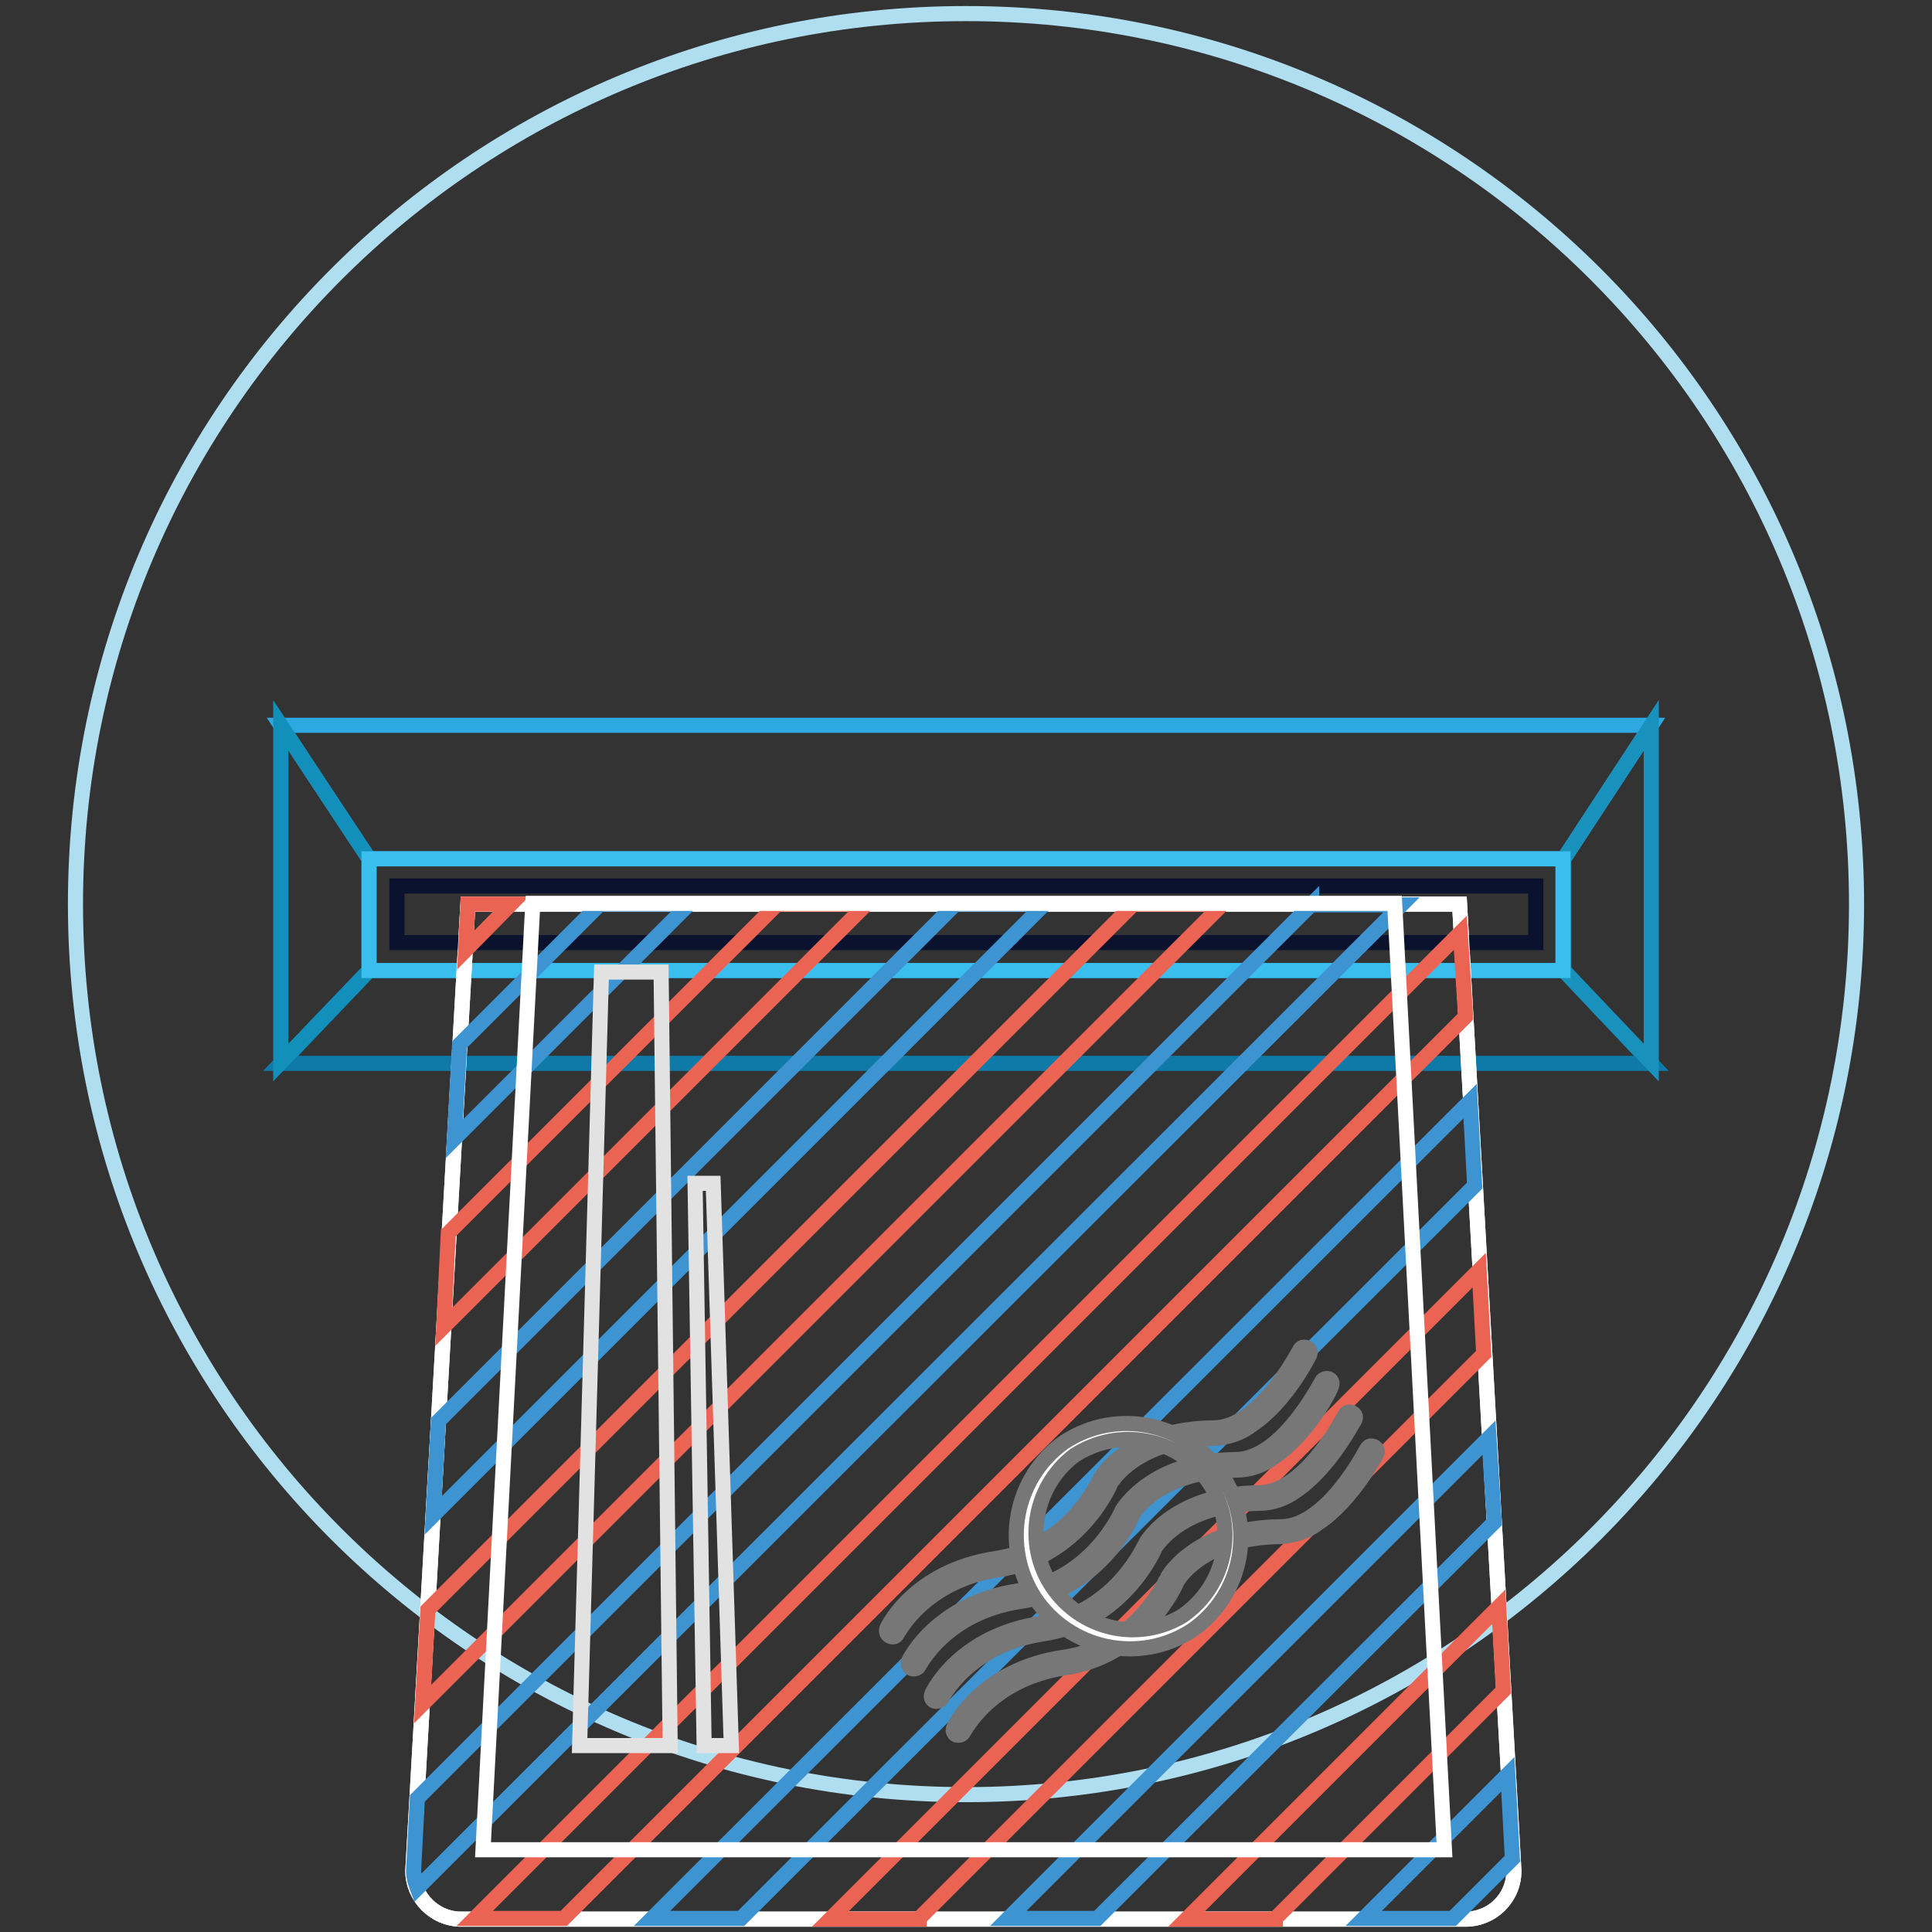 <?xml version="1.0" encoding="utf-8"?>
<!-- Svg Vector Icons : http://www.onlinewebfonts.com/icon -->
<!DOCTYPE svg PUBLIC "-//W3C//DTD SVG 1.1//EN" "http://www.w3.org/Graphics/SVG/1.1/DTD/svg11.dtd">
<svg version="1.1" xmlns="http://www.w3.org/2000/svg" xmlns:xlink="http://www.w3.org/1999/xlink" x="0px" y="0px" viewBox="0 0 256 256" enable-background="new 0 0 256 256" xml:space="preserve">
<rect x="0" y="0" width="256" height="256" fill="#333333" stroke="none"/>
<g> <path stroke-width="2" fill-opacity="0" stroke="#b0def1"  d="M10,119.8c0,65.2,52.8,118,118,118c65.2,0,118-52.8,118-118c0-65.2-52.8-118-118-118 C62.8,1.8,10,54.6,10,119.8z"/> <path stroke-width="2" fill-opacity="0" stroke="#2ea8e1"  d="M207.2,113.8H48.9L37.2,96.1h181.6L207.2,113.8z"/> <path stroke-width="2" fill-opacity="0" stroke="#0f7aa8"  d="M207.2,128.6H48.9l-11.7,12.3h181.6L207.2,128.6z"/> <path stroke-width="2" fill-opacity="0" stroke="#138fbc"  d="M48.9,128.6v-14.8L37.2,96.1v44.7L48.9,128.6z"/> <path stroke-width="2" fill-opacity="0" stroke="#1892bd"  d="M207.2,128.6v-14.8l11.6-17.7v44.7L207.2,128.6z"/> <path stroke-width="2" fill-opacity="0" stroke="#3abeed"  d="M48.9,113.8h158.2v14.8H48.9V113.8z"/> <path stroke-width="2" fill-opacity="0" stroke="#ffffff"  d="M62,119.8l-7.3,128.1c0,3.5,2.9,6.4,6.4,6.4h133.1c3.5,0,6.4-2.8,6.4-6.4l-7.2-128.1H62z"/> <path stroke-width="2" fill-opacity="0" stroke="#0a122e"  d="M52.6,117.4h150.9v7.5H52.6V117.4z"/> <path stroke-width="2" fill-opacity="0" stroke="#ffffff"  d="M62,119.8l-7.3,128.1c0,3.5,2.9,6.4,6.4,6.4h133.1c3.5,0,6.4-2.8,6.4-6.4l-7.2-128.1H62z"/> <path stroke-width="2" fill-opacity="0" stroke="#eb6453"  d="M67.7,119.8H62l-0.3,6.1L67.7,119.8z M121.8,254.2l74.8-74.8l-0.6-11.1l-86,86H121.8z"/> <path stroke-width="2" fill-opacity="0" stroke="#3e93d1"  d="M194.8,145.9L86.4,254.2h11.8l97.2-97.1L194.8,145.9z"/> <path stroke-width="2" fill-opacity="0" stroke="#eb6453"  d="M169,254.2l30.2-30.2l-0.6-11.1l-41.4,41.4H169z"/> <path stroke-width="2" fill-opacity="0" stroke="#3e93d1"  d="M197.3,190.5l-63.7,63.7h11.8l52.6-52.5L197.3,190.5z M79.5,119.8l-18.6,18.6l-0.7,12.5l31.1-31.1H79.5z"/> <path stroke-width="2" fill-opacity="0" stroke="#eb6453"  d="M58.8,175.8l56-56h-11.8l-43.6,43.6L58.8,175.8z"/> <path stroke-width="2" fill-opacity="0" stroke="#3e93d1"  d="M199.8,235.1l-19.1,19.1h11.8l7.9-7.9L199.8,235.1z M126.6,119.8l-68.5,68.5l-0.7,12.5l81-81H126.6z"/> <path stroke-width="2" fill-opacity="0" stroke="#eb6453"  d="M56,225.8l106-106h-11.8l-93.5,93.5L56,225.8z M74.7,254.2l119.5-119.5l-0.7-11.1L62.9,254.2H74.7z"/> <path stroke-width="2" fill-opacity="0" stroke="#3e93d1"  d="M173.8,119.8L55.3,238.3l-0.5,9.6c0,0.8,0.2,1.5,0.5,2.3l130.4-130.3H173.8z"/> <path stroke-width="2" fill-opacity="0" stroke="#ffffff"  d="M64,245.1l6.6-125.4h114.2l6.6,125.4H64z"/> <path stroke-width="2" fill-opacity="0" stroke="#ffffff"  d="M118.3,216c0,0,3.5-7.3,13.9-8.9c10.5-1.5,14.4-11.1,14.4-11.1s3.6-6.2,14.3-6.2c6.7-0.1,12-10.7,12-10.7" /> <path stroke-width="2" fill-opacity="0" stroke="#777778"  d="M165.9,188.8c-1.4,1.1-3.2,1.7-5,1.8c-10.2,0.1-13.5,5.6-13.7,5.9c-0.1,0.3-4.2,9.9-14.9,11.5 c-9.9,1.5-13.3,8.4-13.4,8.5c-0.2,0.4-0.6,0.5-1,0.3c-0.4-0.2-0.5-0.6-0.4-1c0,0,0,0,0,0c0.1-0.3,3.7-7.7,14.5-9.3 c9.9-1.5,13.7-10.5,13.8-10.6c0.2-0.4,4-6.6,15-6.7c6.2,0,11.3-10.2,11.4-10.3c0.2-0.4,0.6-0.5,1-0.3c0.4,0.2,0.5,0.6,0.3,1 C173.4,179.8,170.4,185.8,165.9,188.8L165.9,188.8z"/> <path stroke-width="2" fill-opacity="0" stroke="#ffffff"  d="M121.2,220.3c0,0,3.5-7.3,13.9-8.9c10.5-1.5,14.4-11.1,14.4-11.1s3.6-6.2,14.3-6.2c6.7-0.1,12-10.7,12-10.7 "/> <path stroke-width="2" fill-opacity="0" stroke="#777778"  d="M168.8,193.1c-1.5,1.1-3.2,1.7-5,1.7c-10.2,0.1-13.6,5.6-13.7,5.9c-0.1,0.3-4.2,9.9-14.9,11.5 c-9.9,1.5-13.3,8.4-13.4,8.5c-0.2,0.4-0.6,0.5-1,0.4c-0.4-0.2-0.5-0.6-0.4-1c0.1-0.3,3.8-7.7,14.5-9.3c9.9-1.5,13.7-10.5,13.8-10.7 c0.2-0.3,4-6.6,15-6.7c6.2,0,11.3-10.2,11.4-10.3c0.2-0.4,0.6-0.5,1-0.4c0,0,0,0,0,0c0.4,0.2,0.5,0.6,0.3,1 C176.4,184.1,173.3,190.1,168.8,193.1L168.8,193.1z"/> <path stroke-width="2" fill-opacity="0" stroke="#ffffff"  d="M124.2,224.7c0,0,3.5-7.3,13.9-8.9c10.5-1.6,14.4-11.1,14.4-11.1s3.6-6.1,14.3-6.2c6.7,0,12-10.7,12-10.7" /> <path stroke-width="2" fill-opacity="0" stroke="#777778"  d="M171.8,197.5c-1.5,1.1-3.2,1.7-5,1.7c-10.2,0.1-13.5,5.6-13.7,5.8c-0.1,0.3-4.2,9.9-14.9,11.5 c-9.9,1.5-13.3,8.4-13.4,8.5c-0.2,0.4-0.6,0.5-1,0.4c0,0,0,0,0,0c-0.4-0.2-0.5-0.6-0.3-1c0.1-0.3,3.7-7.7,14.5-9.3 c9.9-1.4,13.7-10.5,13.8-10.6c0.2-0.4,4-6.6,15-6.7c6.2,0,11.3-10.2,11.4-10.3c0.2-0.4,0.6-0.5,1-0.3c0.4,0.2,0.5,0.6,0.3,1 C179.3,188.4,176.3,194.4,171.8,197.5L171.8,197.5z"/> <path stroke-width="2" fill-opacity="0" stroke="#ffffff"  d="M127.1,229c0,0,3.5-7.3,13.9-8.9c10.4-1.6,14.3-11.1,14.3-11.1s3.6-6.2,14.3-6.2c6.7,0,12-10.7,12-10.7"/> <path stroke-width="2" fill-opacity="0" stroke="#777778"  d="M174.7,201.8c-1.4,1.1-3.2,1.7-5,1.8c-10.2,0.1-13.5,5.6-13.7,5.9c-0.1,0.3-4.2,9.9-14.9,11.5 c-9.9,1.5-13.3,8.4-13.4,8.5c-0.2,0.4-0.6,0.5-1,0.4c-0.4-0.2-0.5-0.7-0.3-1c0.1-0.3,3.7-7.7,14.5-9.3c9.9-1.4,13.7-10.5,13.8-10.6 c0.2-0.4,4-6.6,15-6.7c6.2,0,11.3-10.2,11.4-10.3c0.2-0.4,0.6-0.5,1-0.3c0.4,0.2,0.5,0.6,0.3,1 C182.3,192.8,179.2,198.8,174.7,201.8L174.7,201.8z"/> <path stroke-width="2" fill-opacity="0" stroke="#ffffff"  d="M135.6,203.6c0,7.7,6.2,13.9,13.9,13.9s13.9-6.2,13.9-13.9c0-7.7-6.2-13.9-13.9-13.9 S135.6,195.9,135.6,203.6z"/> <path stroke-width="2" fill-opacity="0" stroke="#777778"  d="M158,216c-7,4.6-16.3,2.6-20.9-4.3c-4.4-6.8-2.7-15.9,3.9-20.6c7-4.6,16.3-2.6,20.9,4.3 C166.4,202.2,164.7,211.3,158,216z M142.3,192.9c-5.6,4.3-6.7,12.4-2.4,18c4,5.2,11.2,6.6,16.8,3.2c5.8-4,7.4-12,3.4-17.8 C156.2,190.5,148.2,189,142.3,192.9L142.3,192.9z"/> <path stroke-width="2" fill-opacity="0" stroke="#e3e2e2"  d="M88.8,231.3h-12l2.9-102.5h7.9L88.8,231.3z M96.9,231.3h-3.6l-1.2-74.5h2.4L96.9,231.3z"/></g>
</svg>